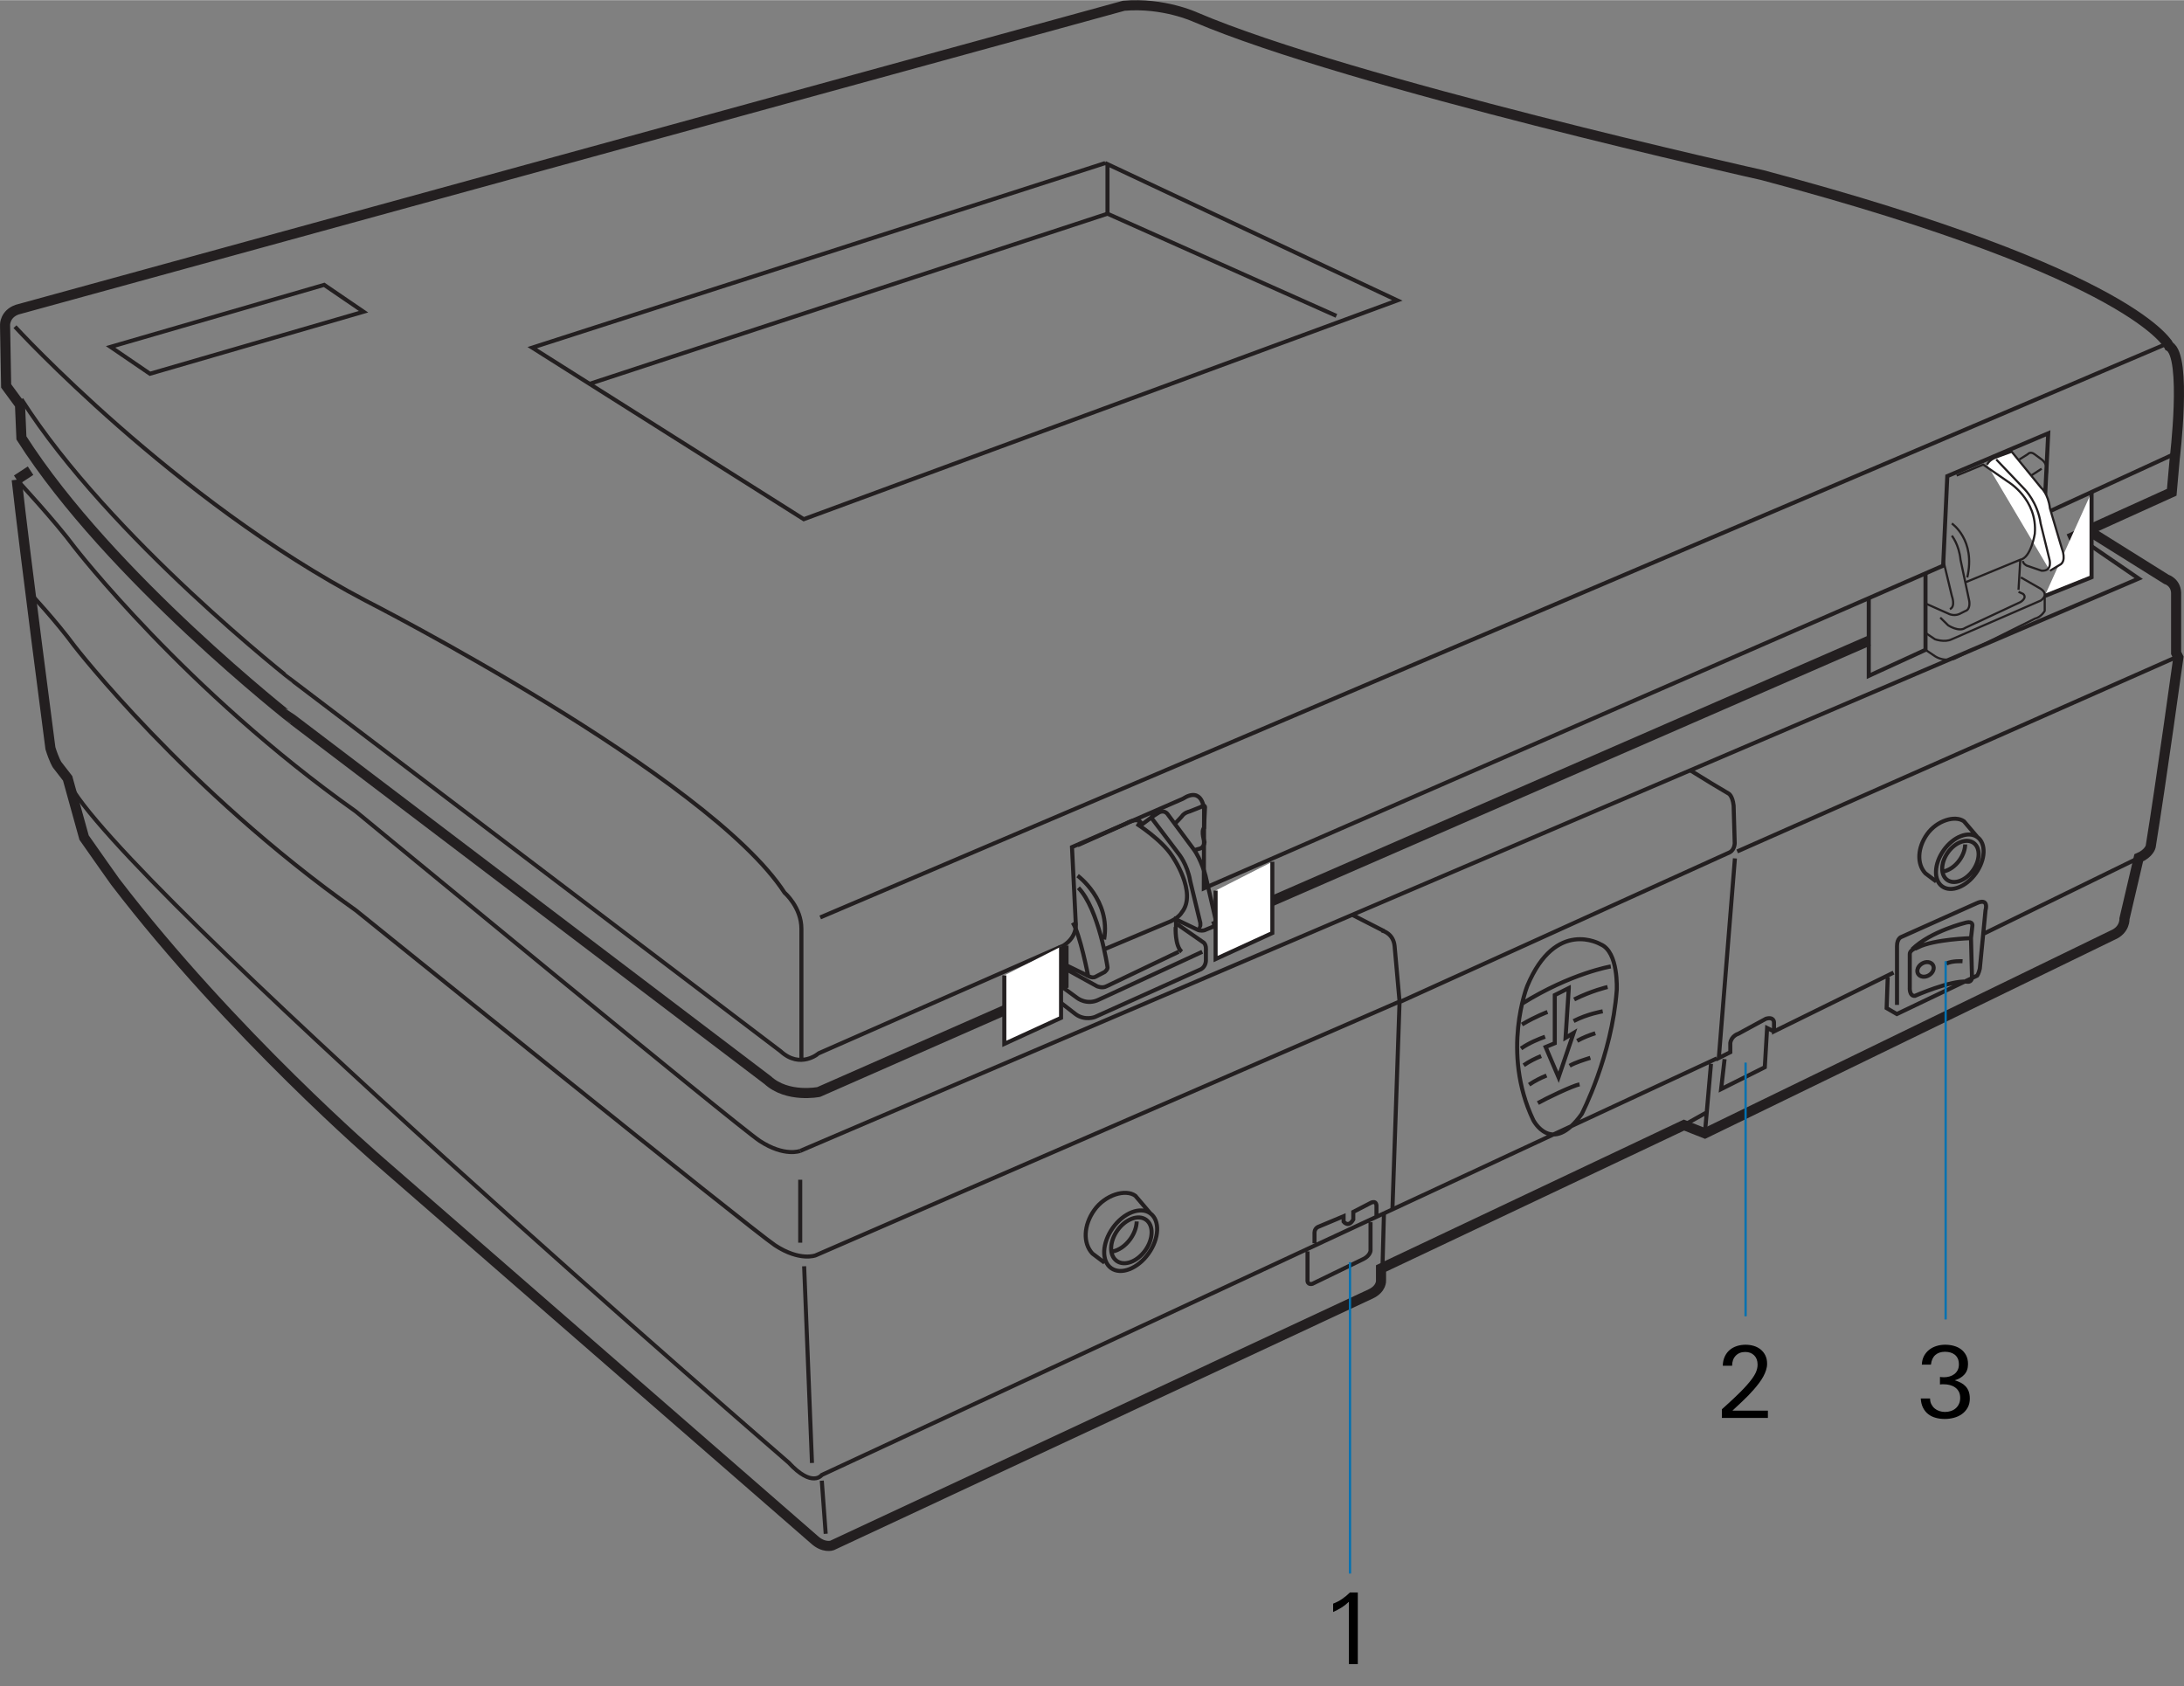 <?xml version="1.0" encoding="UTF-8"?><svg id="Layer_1" xmlns="http://www.w3.org/2000/svg" width="3.366in" height="2.599in" xmlns:xlink="http://www.w3.org/1999/xlink" viewBox="0 0 242.354 187.092"><rect x="0" y="0" width="242.354" height="187.092" fill="#808080" stroke="none"/><defs><clipPath id="clippath"><rect x=".004" width="242.35" height="172.1" style="fill:none;"/></clipPath><clipPath id="clippath-1"><rect x="188.355" y="146.6" width="15.2" height="14.15" style="fill:none;"/></clipPath><clipPath id="clippath-3"><rect x="209.455" y="146.15" width="15.2" height="14.15" style="fill:none;"/></clipPath></defs><g style="clip-path:url(#clippath);"><path d="M1.856,53.217c.83,7.582,3.739,29.8,3.739,29.8,.415,1.334,.747,1.833,.747,1.833l1.162,1.5,1.826,6.58c1.355,1.951,3.457,4.904,3.457,4.904,12.928,16.877,29.329,30.998,29.329,30.998l48.221,41.985c1.079,1,1.992,.666,1.992,.666l59.761-27.907c1.244-.584,1.16-1.499,1.16-1.499v-1.333l33.614-15.912,2.324,.918,45.236-21.992c1.411-.584,1.327-1.833,1.327-1.833l1.579-6.748c1.16-.498,1.327-1.249,1.327-1.249,1.161-7.163,3.071-20.992,3.071-20.992l-.248-.499v-6.415c.083-1.416-1.08-1.749-1.08-1.749l-8.711-5.449" style="fill:none; stroke:#231f20; stroke-width:1.122px;"/><path d="M3.39,65.871s2.775,2.955,4.876,5.803c0,0,12.298,15.928,31.216,29.324,0,0,44.196,35.655,46.534,37.184,2.756,1.802,4.493,1.107,4.493,1.107l64.796-28.165m64.12-18.251l-1.488-1.749c-.985-.706-3.012-.085-4.09,1.426-1.077,1.51-1.155,3.31-.193,4.342l1.209,.912m.828-3.476c-1.077,1.511-1.155,3.31-.17,4.017,.983,.708,2.656,.056,3.735-1.455,1.077-1.51,1.153-3.308,.17-4.017-.985-.708-2.658-.056-3.735,1.455Zm-.042,2.363c.624-.113,1.299-.559,1.796-1.257,.406-.567,.616-1.193,.628-1.744m-1.919,.885c-.81,1.134-.844,2.501-.076,3.052,.767,.552,2.046,.081,2.857-1.055,.809-1.132,.841-2.501,.073-3.052-.767-.552-2.046-.079-2.854,1.055Zm-88.514,40.045l-1.654-1.944c-1.095-.787-3.35-.096-4.549,1.585-1.198,1.679-1.283,3.68-.213,4.827l1.345,1.015m.918-3.864c-1.199,1.68-1.284,3.68-.189,4.467,1.095,.787,2.954,.062,4.153-1.619,1.198-1.678,1.283-3.679,.189-4.466-1.095-.787-2.955-.062-4.153,1.618Zm-.047,2.628c.695-.125,1.445-.623,1.998-1.398,.45-.631,.684-1.326,.7-1.941m-2.137,.985c-.899,1.261-.938,2.781-.083,3.395,.854,.614,2.275,.089,3.175-1.173s.938-2.781,.084-3.395c-.855-.614-2.276-.089-3.176,1.173Zm29.571-1.811l-.157,5.775m-.1-37.246c.259,.067,1.302,.412,1.44,1.728l.552,6.167-.788,22.943" style="fill:none; stroke:#231f20; stroke-width:.449px;"/><line x1="1.856" y1="53.217" x2="3.39" y2="52.213" style="fill:none; stroke:#231f20; stroke-width:1.122px;"/><path d="M16.639,41.457l23.703-6.883-4.37-2.982-23.703,6.882,4.37,2.983ZM122.643,18.078l-63.581,20.482,30.131,19.037,65.864-24.279-32.415-15.24Zm25.656,16.954l-25.403-11.336v-5.617m118.097,19.814L91.02,101.789M241.535,50.242l-14.69,6.756,.443-8.931-11.201,4.752-.459,9.936-82.043,35.81,.03-8.701s-.122-2.681-2.374-1.235l-12.284,5.356,.41,8.312s.309,1.549-1.351,2.615l-27.161,11.951c-.001,0-2.035,1.79-4.24-.232l-54.072-41.042c-.001,0-20.357-15.908-30.166-31.306m-.715-8.049s17.591,19.209,38.935,30.412c0,0,38.055,19.424,46.464,32.401,0,0,1.869,1.601,1.869,4.01v14.535m2.261,46.702l.435,5.894m-2.393-29.688l.87,21.829m-1.305-31.434v6.987m124.49-30.974c-.455,.268-.654,.778-.445,1.136,.21,.359,.75,.432,1.205,.164,.457-.27,.656-.78,.446-1.138-.21-.358-.75-.432-1.205-.163Zm4.49-.257s-1.163-.075-1.801,.265m2.739-2.827l.151-1.356s.113-.566-.676-.376c0,0-3.94,.942-6.006,2.975m6.531-1.243s-4.053,.113-5.891,1.019c0-.001-.902,.226-.902,.753v3.691s-.076,.979,.564,.943c0,0,3.941-1.733,5.742-1.583,0,0,.526,.151,.6-.415l-.112-4.407Zm-72.849,33.859v-1.08s-.061-.479,.358-.72l2.87-1.2v.6s.538,.72,1.076-.239v-.842l1.853-.959s.658-.42,.718,.24v1.139m-.658,.72v3.18s-.06,.54-.777,.9l-5.679,2.761s-.598,.179-.537-.481v-3.12m32.519-34.079s-4.962-2.939-8.13,4.62c0,0-2.929,7.32,.658,14.88,0,0,2.034,4.019,5.381-.66,0,0,3.347-6.421,3.886-13.739,0,0,.239-4.261-1.794-5.1Zm-3.525,4.861l-.36,5.519,.897-.541-1.673,4.921-1.435-3.361,1.016-.42v-5.34l1.555-.779Zm1.194,10.679c-.836,.181-3.705,1.56-4.625,2.081m5.822-5.02c-.628,.196-1.649,.508-2.296,.88m-2.565,1.081c-.608,.252-1.318,.593-1.931,1.021m7.344-5.711c-.628,.198-1.364,.478-2.012,.849m-4,1.682c-.609,.251-1.319,.593-1.932,1.021m2.368-3.163c-.693,.245-1.78,.685-2.666,1.303m9.062-4.123s-1.692,.282-3.228,1.08m-2.899-1.008s-1.314,.482-2.833,1.39m9.5-4.162s-1.794,.419-3.707,1.38m4.065-3.66s-4.363,.72-9.864,4.139m20.386,12.12l-2.404,1.347m2.323,.917l.677-7.722m.658-.6l-99.328,46.228s-1.051,1.477-3.68-1.371c0,0-74.833-64.663-79.983-75.633m147.9,24.475l36.526-16.572c.539-.301,.539-1.02,.539-1.02l-.121-4.16c-.119-1.08-.537-1.32-.537-1.32l-1.912-1.14-2.359-1.452m21.907,22.965l-.12,3.42,1.136,.659,8.906-4.259s.181-.24,.3-.781l.631-6.47s.445-1.449-1.02-.769l-8.292,3.714s-.509,.127-.509,1.024v6.529m-13.651,2.944l-.764-.384-.255,4.354-4.849,2.432,.385-3.33m18.751-9.602l-13.268,6.529v-1.024s0-.64-.892-.384l-3.061,1.664s-.763,.213-.894,1.024v1.026l-1.275,.64,1.786-22.149m44.812-.057l-17.129,8.379m21.175-30.6l-48.603,21.509m-103.974,33.229s-1.737,.694-4.493-1.107c-2.339-1.53-44.822-36.559-44.822-36.559-18.919-13.397-31.216-29.325-31.216-29.325-2.103-2.848-6.411-7.489-6.411-7.489" style="fill:none; stroke:#231f20; stroke-width:.449px;"/><path d="M118.016,104.911v4.297l-27.162,11.951s-3.465,.704-5.671-1.318l-52.642-39.956S12.185,63.977,2.377,48.58l-.157-3.68-1.537-2.091-.122-6.782s-.021-1.207,1.348-1.687L124.707,.619c4.395-.378,7.921,1.257,7.921,1.257,17.102,7.326,62.917,17.532,62.917,17.532,41.786,11.118,45.174,19.007,45.174,19.007,1.996,1.109,.597,12.546,.597,12.546l-.323,3.648-11.432,5.18m-22.189,11.306l-72.75,31.718" style="fill:none; stroke:#231f20; stroke-width:1.122px;"/><path d="M213.669,63.548v8.545l-6.297,2.889v-8.623m-53.799,36.941l-3.512-1.798m-17.536-7.181l.681-.19s.378-.121,.458-.682c0,0-.416-1.233-.055-1.594l.103-2.163s.117-.58-.505-.138l-1.217,.481s-.565,.107-.858,.556l-.338,.368-.43,.441m-2.456-.809s-.245-.647,0,0m-8.328,6.562s3.692,2.696,2.943,7.078m3.616-12.83s2.753,1.752,3.918,3.55c0,0,2.865,4.089,1.074,6.292,0,0-.358,.673-1.567,1.123l-7.041,2.965m5.228-14.623l3.043,4.018s.965,1.169,1.278,3.011l1.119,4.628s.11,.629-.259,.494m-12.178,5.438s-.907-4.675-1.713-5.932m-1.299,4.449l2.777,1.348s.626,.44,1.029,.22l1.03-.535s.403-.314,.313-.584c0,0-.941-6.381-3.223-8.763m-1.926,8.719l3.986,2.202s.582,.27,1.074,0l7.991-3.821m-.334-2.741s-.107,2.044,.672,2.741m-13.746,3.55l2.149,1.573s1.075,.854,2.418,.18l11.463-5.303m-16.03,5.393l1.97,1.527c1.03,.765,2.15,.315,2.15,.315l11.775-5.303c.537-.313,.537-.944,.537-.944v-1.123s.09-.718-.335-.943l-2.71-1.887h-.269v-.63l2.428,1.169s.259,.135,.707,.044l.984-.405s.27-.269,.27-.809l-1.119-4.853s-.492-1.842-1.344-2.966l-2.866-3.864s-.357-.52-.985-.16l-.671,.428-1.209,.9s-.134-1.034-1.791-.09l-5.328,2.382m-30.781,33.915l148.53-63.512-6.938-4.757M122.896,23.696l-57.473,18.883" style="fill:none; stroke:#231f20; stroke-width:.449px;"/><polyline points="232.095 54.609 232.095 64.039 226.899 66.116" style="fill:#fff;"/><polyline points="232.095 54.609 232.095 64.039 226.899 66.116" style="fill:none; stroke:#231f20; stroke-width:.449px;"/><polyline points="141.188 95.611 141.188 103.519 134.892 106.408 134.892 98.809" style="fill:#fff;"/><polyline points="141.188 95.611 141.188 103.519 134.892 106.408 134.892 98.809" style="fill:none; stroke:#231f20; stroke-width:.449px;"/><polyline points="117.743 105.025 117.743 112.933 111.447 115.822 111.447 108.223" style="fill:#fff;"/><polyline points="117.743 105.025 117.743 112.933 111.447 115.822 111.447 108.223" style="fill:none; stroke:#231f20; stroke-width:.449px;"/><path d="M213.669,70.218l1.048,.699s1.073,.401,1.875,0l9.855-4.286s1.017-.628,0-1.315l-2.196-1.258" style="fill:none; stroke:#231f20; stroke-width:.238px;"/><path d="M227.479,63.317l1.056-.631c.857-.4,.267-1.829,.267-1.829l-1.323-4.459c-.199-1.658-.979-2.286-.979-2.286l-3.266-4.002-1.714,.628s-.749,.229-1.017,.8" style="fill:#fff;"/><path d="M227.479,63.317l1.056-.631c.857-.4,.267-1.829,.267-1.829l-1.323-4.459c-.199-1.658-.979-2.286-.979-2.286l-3.266-4.002-1.714,.628s-.749,.229-1.017,.8" style="fill:none; stroke:#231f20; stroke-width:.238px;"/><path d="M221.519,50.967l3.159,3.317s1.446,1.464,1.768,3.79l.964,3.927s.428,1.372-.856,1.315l-1.661-.572s-.447-.225-.394-.514m-6.415,2.378l6.104-2.516c1.187-.205,1.609-2.877,1.609-2.877,.329-3.846-2.993-5.79-2.993-5.79l-2.731-1.886-2.945,1.213m6.964-1.786l.936-.59s.259-.344,.726,0l.801,.59s.695,.47,.588,1.407l-.243,2.235m-1.509-1.856l1.164-.756m-11.247,16.521l.877,.858s1.195,.787,1.9,.278l6.104-2.851s.818-.456,.311-.915l-.507-.229m-8.365-3.568l.964,4.024s.447,1.179-.214,1.461m.214-8.149s.799,.982,.961,2.663l.962,4.539s.202,.966-.432,1.163l-.53,.266s-.64,.401-1.39,0l-2.571-1.143m13.306-.8v1.658s-.368,.686-1.08,.858l-8.959,4.459s-1.232,.4-2.303-.4l-.888-.598m10.519-10.001l-.195,3.339m-7.4-7.357s2.677,1.812,1.714,5.985" style="fill:none; stroke:#231f20; stroke-width:.238px;"/></g><line x1="215.904" y1="146.4" x2="215.904" y2="106.65" style="fill:none; stroke:#0071b1; stroke-width:.25px;"/><line x1="149.804" y1="174.6" x2="149.804" y2="140.05" style="fill:none; stroke:#0071b1; stroke-width:.25px;"/><line x1="193.704" y1="146.05" x2="193.704" y2="117.9" style="fill:none; stroke:#0071b1; stroke-width:.25px;"/><path d="M149.683,184.65v-6.919c-.257,.25-.53,.464-.819,.644-.29,.18-.6,.343-.93,.489v-.924c.374-.146,.708-.32,1.001-.522,.293-.201,.583-.441,.869-.721h.869v7.953h-.99Z"/><path d="M191.075,157.325v-.957c.168-.153,.366-.333,.594-.539,.228-.205,.464-.423,.711-.654,.246-.231,.494-.471,.744-.721,.251-.249,.486-.498,.707-.748,.221-.249,.418-.491,.591-.726s.308-.455,.403-.66c.066-.146,.117-.293,.154-.44,.037-.147,.056-.305,.056-.474,0-.433-.127-.773-.381-1.022-.255-.25-.584-.374-.988-.374-.442,0-.796,.139-1.06,.418-.265,.278-.398,.648-.398,1.11h-1.034c.007-.381,.079-.718,.215-1.012,.136-.293,.316-.537,.544-.731s.493-.341,.798-.44c.304-.099,.629-.148,.974-.148,.315,0,.616,.043,.901,.127,.286,.084,.539,.215,.76,.391,.22,.176,.396,.396,.527,.66,.133,.264,.198,.575,.198,.935,0,.235-.039,.472-.116,.71s-.182,.478-.314,.72c-.133,.242-.289,.482-.47,.721-.18,.238-.369,.472-.567,.698-.206,.235-.414,.461-.624,.677-.209,.217-.421,.424-.634,.622-.103,.102-.219,.213-.348,.33s-.252,.231-.369,.341c-.133,.132-.269,.26-.408,.385h3.938v.803h-5.104Z"/><path d="M218.588,155.165c0,.398-.081,.738-.242,1.025-.161,.286-.372,.523-.633,.71-.26,.188-.558,.325-.891,.413-.334,.088-.673,.133-1.018,.133-.359,0-.697-.044-1.012-.133-.315-.088-.591-.223-.825-.406-.235-.184-.426-.42-.572-.71-.146-.289-.231-.632-.253-1.028h1.034c0,.242,.048,.456,.143,.644,.096,.186,.219,.343,.369,.468,.149,.124,.324,.22,.522,.286,.197,.065,.403,.099,.615,.099,.228,0,.444-.033,.649-.099,.205-.066,.385-.165,.539-.298,.154-.132,.276-.295,.368-.489s.138-.42,.138-.677c0-.271-.052-.502-.154-.692s-.24-.347-.412-.468c-.173-.121-.367-.209-.583-.264-.217-.056-.439-.083-.665-.083h-.209c-.066,0-.14,.008-.221,.022v-.836c.154,.021,.305,.033,.451,.033,.213,0,.418-.029,.616-.088,.198-.058,.374-.145,.528-.262,.153-.116,.276-.264,.368-.442,.092-.178,.138-.387,.138-.628,0-.262-.043-.481-.127-.66-.084-.178-.198-.321-.341-.431s-.307-.19-.489-.24c-.184-.051-.378-.076-.583-.076-.447,0-.807,.12-1.078,.36s-.433,.597-.484,1.069h-1.012c.015-.374,.097-.698,.247-.974,.15-.274,.345-.504,.583-.688,.238-.183,.51-.32,.815-.412,.304-.092,.617-.138,.94-.138,.337,0,.66,.042,.968,.126,.309,.085,.578,.215,.809,.391,.231,.175,.416,.398,.556,.669,.14,.272,.209,.594,.209,.967,0,.483-.142,.875-.424,1.175-.282,.301-.636,.506-1.062,.615,.25,.074,.477,.164,.683,.271,.205,.106,.383,.24,.533,.401,.15,.162,.266,.352,.347,.573,.08,.221,.121,.477,.121,.77Z"/></svg>